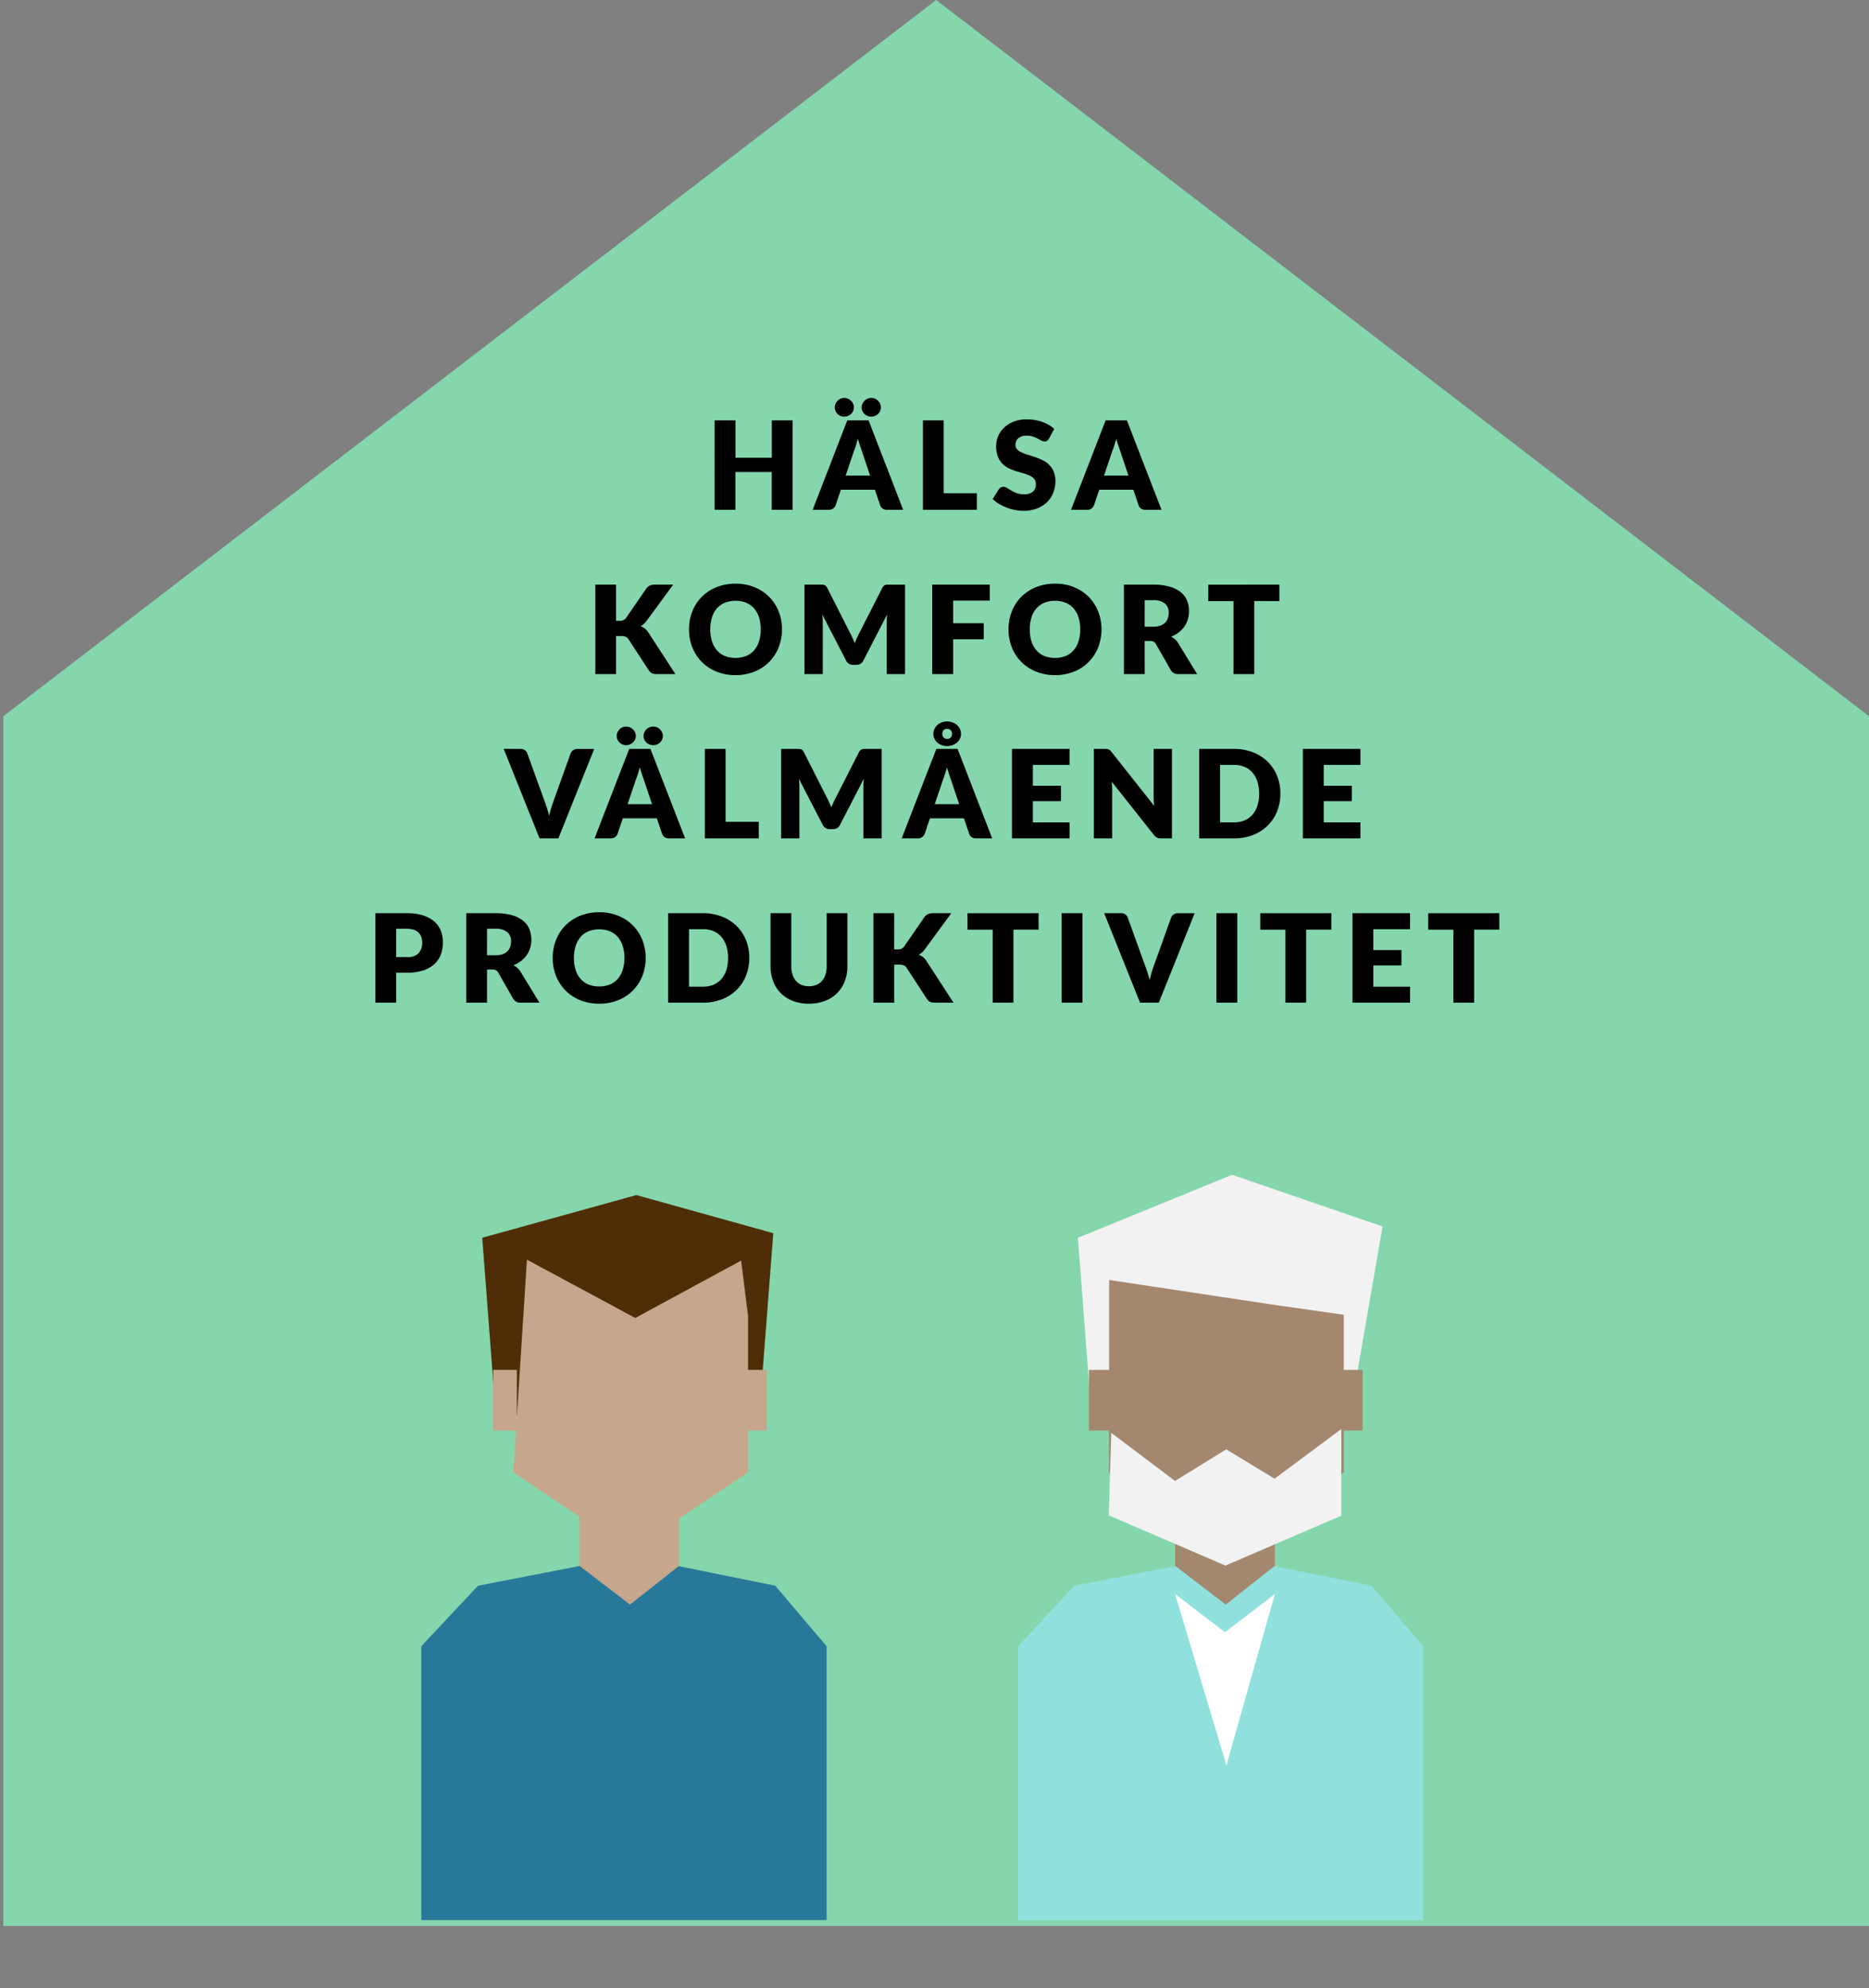 <svg xmlns="http://www.w3.org/2000/svg" xmlns:xlink="http://www.w3.org/1999/xlink" width="182.041" height="193.653" viewBox="0 0 182.041 193.653">
  <rect x="0" y="0" width="182.041" height="193.653" fill="#808080" stroke="none"/>
  <defs>
    <clipPath id="clip-path">
      <rect id="Rectangle_2507" data-name="Rectangle 2507" width="167" height="109" transform="translate(552.5 3787.196)" fill="#fff"/>
    </clipPath>
  </defs>
  <g id="Group_1638" data-name="Group 1638" transform="translate(-799.5 -1680.617)">
    <g id="relevans-1" transform="translate(748.186 1641.994)">
      <path id="Path_1270" data-name="Path 1270" d="M191.614,202.375H9.9V84.555L100.757,14.8l90.857,69.755Z" transform="translate(41.741 23.822)" fill="#85d6ad"/>
    </g>
    <g id="Mask_Group_16" data-name="Mask Group 16" transform="translate(247 -2021.926)" clip-path="url(#clip-path)">
      <path id="Path_1735" data-name="Path 1735" d="M151.3,94.243l-4.836-3.7-9.962,1.943L131,98.377v26.674h39.482V98.377l-5.047-5.893-9.615-1.943Z" transform="translate(520.645 3764.499)" fill="#90e0de"/>
      <path id="Path_1736" data-name="Path 1736" d="M145.493,28.143l-1.319-17.31L159.19,4.7l14.656,5.032-3.3,19.074" transform="translate(513.315 3812.261)" fill="#f2f2f2"/>
      <path id="Path_1737" data-name="Path 1737" d="M175.231,82.21l-4.788,3.781-4.936-3.781V75.569h9.724Z" transform="translate(501.445 3772.829)" fill="#a3876f"/>
      <path id="Path_1738" data-name="Path 1738" d="M151.006,46.536,162.439,54.2l11.433-7.661V31.321l-.011-.136-7.018-1L151.016,27.8" transform="translate(509.514 3799.406)" fill="#a3876f"/>
      <rect id="Rectangle_2503" data-name="Rectangle 2503" width="1.915" height="5.905" transform="translate(683.301 3835.966)" fill="#a3876f"/>
      <rect id="Rectangle_2504" data-name="Rectangle 2504" width="2.308" height="5.905" transform="translate(658.562 3835.966)" fill="#a3876f"/>
      <path id="Path_1739" data-name="Path 1739" d="M151.194,60.887l-.243,8.039,11.366,4.894,11.28-4.857V60.522l-6.5,4.835L162.394,62.5,157.4,65.577Z" transform="translate(509.544 3781.201)" fill="#f2f2f2"/>
      <path id="Path_1740" data-name="Path 1740" d="M165.508,96.741l4.862,3.723,4.862-3.723-4.724,16.681Z" transform="translate(501.445 3761.049)" fill="#fff"/>
      <path id="Path_1741" data-name="Path 1741" d="M20.322,94.256l-4.81-3.715L5.529,92.484,0,98.377v26.674H39.482V98.377l-5-5.893-9.592-1.943Z" transform="translate(593.531 3764.499)" fill="#287999"/>
      <path id="Path_1742" data-name="Path 1742" d="M14.7,30.624l-1.319-17.31L28.392,9.155,41.73,12.868l-1.319,17.1" transform="translate(586.089 3809.78)" fill="#4f2e07"/>
      <path id="Path_1743" data-name="Path 1743" d="M44.433,82.21l-4.788,3.781L34.71,82.21V75.569h9.724Z" transform="translate(574.219 3772.829)" fill="#c6a78d"/>
      <path id="Path_1744" data-name="Path 1744" d="M20.208,44.055l11.433,7.661,11.433-7.661V28.841L42.4,23.43,32.089,29.019,21.538,23.342" transform="translate(582.287 3801.886)" fill="#c6a78d"/>
      <rect id="Rectangle_2505" data-name="Rectangle 2505" width="1.915" height="5.905" transform="translate(625.276 3835.966)" fill="#c6a78d"/>
      <rect id="Rectangle_2506" data-name="Rectangle 2506" width="2.308" height="5.905" transform="translate(600.537 3835.966)" fill="#c6a78d"/>
    </g>
    <path id="Path_1746" data-name="Path 1746" d="M-30.994-5.185h.323a.733.733,0,0,0,.646-.281l1.961-2.846a.841.841,0,0,1,.368-.317,1.347,1.347,0,0,1,.505-.084h1.758l-2.583,3.522a1.727,1.727,0,0,1-.287.317,1.809,1.809,0,0,1-.3.209,1.539,1.539,0,0,1,.416.23,1.52,1.52,0,0,1,.344.392L-25.218,0h-1.806a1.571,1.571,0,0,1-.3-.024A.759.759,0,0,1-27.532-.1a.611.611,0,0,1-.155-.117,1.157,1.157,0,0,1-.126-.158L-29.786-3.4a.594.594,0,0,0-.272-.236,1.18,1.18,0,0,0-.446-.069h-.49V0h-2.021V-8.713h2.021Zm16.158.825A4.683,4.683,0,0,1-15.162-2.6a4.237,4.237,0,0,1-.918,1.414,4.209,4.209,0,0,1-1.426.942A4.85,4.85,0,0,1-19.357.1a4.873,4.873,0,0,1-1.854-.341,4.235,4.235,0,0,1-1.432-.942A4.214,4.214,0,0,1-23.564-2.6a4.683,4.683,0,0,1-.326-1.758,4.683,4.683,0,0,1,.326-1.758,4.182,4.182,0,0,1,.921-1.411,4.258,4.258,0,0,1,1.432-.939,4.873,4.873,0,0,1,1.854-.341,4.813,4.813,0,0,1,1.851.344,4.269,4.269,0,0,1,1.426.942,4.2,4.2,0,0,1,.918,1.411A4.666,4.666,0,0,1-14.836-4.359Zm-2.069,0a3.767,3.767,0,0,0-.167-1.163,2.463,2.463,0,0,0-.481-.876,2.076,2.076,0,0,0-.768-.55,2.645,2.645,0,0,0-1.035-.191,2.683,2.683,0,0,0-1.044.191,2.071,2.071,0,0,0-.771.55,2.463,2.463,0,0,0-.481.876,3.767,3.767,0,0,0-.167,1.163,3.788,3.788,0,0,0,.167,1.169,2.463,2.463,0,0,0,.481.876,2.042,2.042,0,0,0,.771.547,2.721,2.721,0,0,0,1.044.188,2.682,2.682,0,0,0,1.035-.188,2.047,2.047,0,0,0,.768-.547,2.463,2.463,0,0,0,.481-.876A3.788,3.788,0,0,0-16.905-4.359Zm8.713.377q.12.227.23.472t.212.5q.1-.263.215-.511T-7.3-4l2.237-4.4a.731.731,0,0,1,.123-.176A.4.4,0,0,1-4.8-8.671a.589.589,0,0,1,.176-.036q.1-.006.23-.006h1.543V0H-4.635V-5.011q0-.365.036-.789L-6.907-1.322A.76.76,0,0,1-7.2-1,.8.8,0,0,1-7.613-.9h-.275A.8.8,0,0,1-8.3-1a.76.76,0,0,1-.29-.317l-2.32-4.485q.024.209.036.416t.012.38V0h-1.782V-8.713H-11.1q.132,0,.23.006a.589.589,0,0,1,.176.036.4.4,0,0,1,.141.093.731.731,0,0,1,.123.176Zm13.6-4.73v1.555H1.836v2.207H4.814v1.561H1.836V0H-.2V-8.713ZM16.284-4.359A4.683,4.683,0,0,1,15.958-2.6a4.237,4.237,0,0,1-.918,1.414,4.209,4.209,0,0,1-1.426.942A4.85,4.85,0,0,1,11.763.1,4.873,4.873,0,0,1,9.909-.245a4.235,4.235,0,0,1-1.432-.942A4.214,4.214,0,0,1,7.556-2.6,4.683,4.683,0,0,1,7.23-4.359a4.683,4.683,0,0,1,.326-1.758,4.182,4.182,0,0,1,.921-1.411,4.258,4.258,0,0,1,1.432-.939,4.873,4.873,0,0,1,1.854-.341,4.813,4.813,0,0,1,1.851.344,4.269,4.269,0,0,1,1.426.942,4.2,4.2,0,0,1,.918,1.411A4.666,4.666,0,0,1,16.284-4.359Zm-2.069,0a3.767,3.767,0,0,0-.167-1.163,2.463,2.463,0,0,0-.481-.876,2.076,2.076,0,0,0-.768-.55,2.645,2.645,0,0,0-1.035-.191,2.683,2.683,0,0,0-1.044.191,2.071,2.071,0,0,0-.771.55,2.463,2.463,0,0,0-.481.876A3.767,3.767,0,0,0,9.3-4.359,3.788,3.788,0,0,0,9.466-3.19a2.463,2.463,0,0,0,.481.876,2.042,2.042,0,0,0,.771.547,2.721,2.721,0,0,0,1.044.188A2.682,2.682,0,0,0,12.8-1.767a2.047,2.047,0,0,0,.768-.547,2.463,2.463,0,0,0,.481-.876A3.788,3.788,0,0,0,14.214-4.359Zm6.279,1.136V0H18.472V-8.713h2.835a5.817,5.817,0,0,1,1.612.194,3.026,3.026,0,0,1,1.088.541,2.048,2.048,0,0,1,.613.819,2.714,2.714,0,0,1,.191,1.029,2.761,2.761,0,0,1-.114.8,2.426,2.426,0,0,1-.338.7,2.615,2.615,0,0,1-.55.571,2.921,2.921,0,0,1-.75.413,1.9,1.9,0,0,1,.38.251,1.494,1.494,0,0,1,.308.365L25.6,0h-1.83a.776.776,0,0,1-.73-.383l-1.447-2.53a.609.609,0,0,0-.224-.239.75.75,0,0,0-.362-.072Zm0-1.393h.813a2.08,2.08,0,0,0,.7-.1,1.27,1.27,0,0,0,.475-.29,1.1,1.1,0,0,0,.269-.434,1.664,1.664,0,0,0,.084-.535,1.122,1.122,0,0,0-.374-.9A1.74,1.74,0,0,0,21.307-7.2h-.813Zm13.12-4.1v1.6H31.162V0H29.141V-7.11H26.689v-1.6Z" transform="translate(890.5 1746.27)"/>
    <path id="Path_1745" data-name="Path 1745" d="M-13.8,0h-2.033V-3.684h-3.54V0H-21.4V-8.713h2.033v3.642h3.54V-8.713H-13.8ZM-3.032,0H-4.6a.724.724,0,0,1-.434-.123.633.633,0,0,1-.236-.314l-.514-1.519H-9.1L-9.61-.437a.673.673,0,0,1-.233.3A.672.672,0,0,1-10.268,0h-1.579l3.373-8.713H-6.4Zm-5.6-3.331h2.38l-.8-2.386-.182-.535q-.1-.308-.206-.667-.1.365-.2.676t-.191.538Zm.8-6.644a.829.829,0,0,1-.075.353.9.9,0,0,1-.206.284.964.964,0,0,1-.3.191,1,1,0,0,1-.371.069.883.883,0,0,1-.344-.069.918.918,0,0,1-.29-.191.953.953,0,0,1-.2-.284.829.829,0,0,1-.075-.353.856.856,0,0,1,.075-.353.969.969,0,0,1,.2-.293.935.935,0,0,1,.29-.2.851.851,0,0,1,.344-.072.96.96,0,0,1,.371.072.98.98,0,0,1,.3.2.919.919,0,0,1,.206.293A.856.856,0,0,1-7.828-9.975Zm2.631,0a.829.829,0,0,1-.075.353.953.953,0,0,1-.2.284.9.9,0,0,1-.3.191.958.958,0,0,1-.362.069.958.958,0,0,1-.362-.069.9.9,0,0,1-.3-.191.953.953,0,0,1-.2-.284.829.829,0,0,1-.075-.353.856.856,0,0,1,.075-.353.969.969,0,0,1,.2-.293.917.917,0,0,1,.3-.2.923.923,0,0,1,.362-.072.923.923,0,0,1,.362.072.917.917,0,0,1,.3.2.969.969,0,0,1,.2.293A.856.856,0,0,1-5.2-9.975ZM.915-1.615H4.144V0h-5.25V-8.713H.915ZM11.177-6.943a.759.759,0,0,1-.188.215.422.422,0,0,1-.254.072.622.622,0,0,1-.3-.087l-.359-.194a2.978,2.978,0,0,0-.457-.194,1.83,1.83,0,0,0-.586-.087,1.261,1.261,0,0,0-.846.242.824.824,0,0,0-.278.655.6.6,0,0,0,.167.437,1.444,1.444,0,0,0,.44.3,4.711,4.711,0,0,0,.622.23q.35.1.715.233a6.391,6.391,0,0,1,.715.3,2.383,2.383,0,0,1,.622.443,2.065,2.065,0,0,1,.44.655,2.328,2.328,0,0,1,.167.93,3.03,3.03,0,0,1-.209,1.13,2.646,2.646,0,0,1-.607.918A2.817,2.817,0,0,1,10-.129,3.669,3.669,0,0,1,8.677.1,4.246,4.246,0,0,1,7.849.012a4.919,4.919,0,0,1-.816-.236,4.734,4.734,0,0,1-.742-.362,3.151,3.151,0,0,1-.6-.466L6.285-2a.487.487,0,0,1,.185-.173.525.525,0,0,1,.257-.066.681.681,0,0,1,.362.114q.182.114.413.251a3.358,3.358,0,0,0,.529.251,1.984,1.984,0,0,0,.706.114,1.343,1.343,0,0,0,.855-.242.922.922,0,0,0,.3-.768.726.726,0,0,0-.167-.5,1.294,1.294,0,0,0-.44-.317,4.05,4.05,0,0,0-.619-.221q-.347-.1-.712-.212a5.206,5.206,0,0,1-.712-.287A2.246,2.246,0,0,1,6.629-4.5a2.1,2.1,0,0,1-.44-.694,2.754,2.754,0,0,1-.167-1.026,2.433,2.433,0,0,1,.2-.957,2.47,2.47,0,0,1,.58-.831,2.852,2.852,0,0,1,.939-.583,3.467,3.467,0,0,1,1.274-.218,4.776,4.776,0,0,1,.78.063,4.1,4.1,0,0,1,.721.185,3.957,3.957,0,0,1,.637.293,2.936,2.936,0,0,1,.529.386ZM22.132,0H20.565a.724.724,0,0,1-.434-.123A.633.633,0,0,1,19.9-.437l-.514-1.519H16.068L15.554-.437a.673.673,0,0,1-.233.3A.672.672,0,0,1,14.9,0H13.317L16.69-8.713h2.069Zm-5.6-3.331h2.38l-.8-2.386-.182-.535q-.1-.308-.206-.667-.1.365-.2.676t-.191.538Z" transform="translate(890.5 1730.27)"/>
    <path id="Path_1747" data-name="Path 1747" d="M-41.938-8.713h1.627a.723.723,0,0,1,.431.12.655.655,0,0,1,.239.317l1.686,4.664q.114.3.23.664t.218.753q.084-.395.194-.753t.218-.664l1.674-4.664a.673.673,0,0,1,.233-.3.672.672,0,0,1,.425-.135h1.639L-36.616,0h-1.83ZM-24.273,0H-25.84a.724.724,0,0,1-.434-.123.633.633,0,0,1-.236-.314l-.514-1.519h-3.313l-.514,1.519a.673.673,0,0,1-.233.3A.672.672,0,0,1-31.509,0h-1.579l3.373-8.713h2.069Zm-5.6-3.331h2.38l-.8-2.386-.182-.535q-.1-.308-.206-.667-.1.365-.2.676t-.191.538Zm.8-6.644a.829.829,0,0,1-.075.353.9.9,0,0,1-.206.284.964.964,0,0,1-.3.191,1,1,0,0,1-.371.069.883.883,0,0,1-.344-.069.918.918,0,0,1-.29-.191.953.953,0,0,1-.2-.284.829.829,0,0,1-.075-.353.856.856,0,0,1,.075-.353.969.969,0,0,1,.2-.293.935.935,0,0,1,.29-.2.851.851,0,0,1,.344-.072.96.96,0,0,1,.371.072.98.98,0,0,1,.3.2.919.919,0,0,1,.206.293A.856.856,0,0,1-29.069-9.975Zm2.631,0a.829.829,0,0,1-.075.353.953.953,0,0,1-.2.284.9.9,0,0,1-.3.191.958.958,0,0,1-.362.069.958.958,0,0,1-.362-.069.9.9,0,0,1-.3-.191.953.953,0,0,1-.2-.284.829.829,0,0,1-.075-.353.856.856,0,0,1,.075-.353.969.969,0,0,1,.2-.293.917.917,0,0,1,.3-.2.923.923,0,0,1,.362-.072.923.923,0,0,1,.362.072.917.917,0,0,1,.3.2.969.969,0,0,1,.2.293A.856.856,0,0,1-26.438-9.975Zm6.112,8.36H-17.1V0h-5.25V-8.713h2.021Zm9.861-2.368q.12.227.23.472t.212.5q.1-.263.215-.511T-9.574-4l2.237-4.4a.731.731,0,0,1,.123-.176.4.4,0,0,1,.141-.093A.589.589,0,0,1-6.9-8.707q.1-.006.23-.006h1.543V0H-6.907V-5.011q0-.365.036-.789L-9.179-1.322A.76.76,0,0,1-9.469-1,.8.8,0,0,1-9.885-.9h-.275A.8.8,0,0,1-10.576-1a.76.76,0,0,1-.29-.317l-2.32-4.485q.024.209.036.416t.012.38V0H-14.92V-8.713h1.543q.132,0,.23.006a.589.589,0,0,1,.176.036.4.4,0,0,1,.141.093.731.731,0,0,1,.123.176ZM5.639,0H4.072a.724.724,0,0,1-.434-.123A.633.633,0,0,1,3.4-.437L2.888-1.955H-.425L-.939-.437a.673.673,0,0,1-.233.3A.672.672,0,0,1-1.6,0H-3.175L.2-8.713H2.266ZM.042-3.331h2.38l-.8-2.386-.182-.535q-.1-.308-.206-.667-.1.365-.2.676T.843-5.7ZM-.09-10.172a1.113,1.113,0,0,1,.111-.5,1.21,1.21,0,0,1,.293-.383A1.324,1.324,0,0,1,.736-11.3a1.462,1.462,0,0,1,.5-.087,1.549,1.549,0,0,1,.52.087,1.383,1.383,0,0,1,.434.245,1.172,1.172,0,0,1,.3.383,1.113,1.113,0,0,1,.111.5,1.049,1.049,0,0,1-.111.481,1.159,1.159,0,0,1-.3.374,1.369,1.369,0,0,1-.434.239,1.6,1.6,0,0,1-.52.084,1.509,1.509,0,0,1-.5-.084,1.31,1.31,0,0,1-.422-.239,1.2,1.2,0,0,1-.293-.374A1.049,1.049,0,0,1-.09-10.172Zm.873,0A.506.506,0,0,0,.9-9.828a.454.454,0,0,0,.362.135A.444.444,0,0,0,1.6-9.828a.484.484,0,0,0,.126-.344.5.5,0,0,0-.126-.359.449.449,0,0,0-.341-.132.459.459,0,0,0-.362.132A.522.522,0,0,0,.783-10.172ZM13.174-8.713v1.555H9.6v2.033h2.739V-3.63H9.6v2.075h3.576V0H7.565V-8.713Zm3.433,0a1.715,1.715,0,0,1,.221.012.565.565,0,0,1,.161.045.539.539,0,0,1,.138.093,1.572,1.572,0,0,1,.149.161l4.138,5.233q-.024-.251-.036-.487T21.367-4.1V-8.713h1.782V0H22.1A.97.97,0,0,1,21.7-.072a.844.844,0,0,1-.311-.263L17.282-5.526q.018.227.03.446t.012.41V0H15.542V-8.713Zm17.1,4.353a4.569,4.569,0,0,1-.326,1.743,4.078,4.078,0,0,1-.918,1.381,4.163,4.163,0,0,1-1.426.909A5.047,5.047,0,0,1,29.188,0H25.8V-8.713h3.385a5.006,5.006,0,0,1,1.851.329,4.223,4.223,0,0,1,1.426.909A4.046,4.046,0,0,1,33.383-6.1,4.553,4.553,0,0,1,33.709-4.359Zm-2.069,0a3.8,3.8,0,0,0-.167-1.166,2.491,2.491,0,0,0-.481-.882,2.09,2.09,0,0,0-.768-.556,2.609,2.609,0,0,0-1.035-.194H27.837v5.6h1.351a2.609,2.609,0,0,0,1.035-.194,2.09,2.09,0,0,0,.768-.556,2.491,2.491,0,0,0,.481-.882A3.817,3.817,0,0,0,31.64-4.359Zm9.867-4.353v1.555H37.931v2.033H40.67V-3.63H37.931v2.075h3.576V0H35.9V-8.713Z" transform="translate(890.5 1762.27)"/>
    <path id="Path_1748" data-name="Path 1748" d="M-52.415-2.912V0h-2.021V-8.713h3.074a5.069,5.069,0,0,1,1.582.218,3.035,3.035,0,0,1,1.088.6,2.343,2.343,0,0,1,.631.9,3.061,3.061,0,0,1,.2,1.124,3.306,3.306,0,0,1-.209,1.2,2.4,2.4,0,0,1-.64.933,3.015,3.015,0,0,1-1.091.607,5,5,0,0,1-1.564.218Zm0-1.525h1.052a1.483,1.483,0,0,0,1.136-.377,1.5,1.5,0,0,0,.347-1.052,1.574,1.574,0,0,0-.09-.544,1.107,1.107,0,0,0-.272-.422A1.223,1.223,0,0,0-50.7-7.1a2.037,2.037,0,0,0-.661-.1h-1.052Zm8.85,1.214V0h-2.021V-8.713h2.835a5.817,5.817,0,0,1,1.612.194,3.026,3.026,0,0,1,1.088.541,2.048,2.048,0,0,1,.613.819,2.714,2.714,0,0,1,.191,1.029,2.761,2.761,0,0,1-.114.8,2.427,2.427,0,0,1-.338.7,2.615,2.615,0,0,1-.55.571,2.921,2.921,0,0,1-.75.413,1.9,1.9,0,0,1,.38.251,1.494,1.494,0,0,1,.308.365L-38.457,0h-1.83a.776.776,0,0,1-.73-.383l-1.447-2.53a.609.609,0,0,0-.224-.239.75.75,0,0,0-.362-.072Zm0-1.393h.813a2.08,2.08,0,0,0,.7-.1,1.27,1.27,0,0,0,.475-.29,1.1,1.1,0,0,0,.269-.434,1.664,1.664,0,0,0,.084-.535,1.122,1.122,0,0,0-.374-.9A1.74,1.74,0,0,0-42.751-7.2h-.813Zm15.452.257A4.683,4.683,0,0,1-28.438-2.6a4.237,4.237,0,0,1-.918,1.414,4.209,4.209,0,0,1-1.426.942A4.85,4.85,0,0,1-32.633.1a4.873,4.873,0,0,1-1.854-.341,4.235,4.235,0,0,1-1.432-.942A4.214,4.214,0,0,1-36.84-2.6a4.683,4.683,0,0,1-.326-1.758,4.683,4.683,0,0,1,.326-1.758,4.182,4.182,0,0,1,.921-1.411,4.258,4.258,0,0,1,1.432-.939,4.873,4.873,0,0,1,1.854-.341,4.813,4.813,0,0,1,1.851.344,4.269,4.269,0,0,1,1.426.942,4.2,4.2,0,0,1,.918,1.411A4.666,4.666,0,0,1-28.112-4.359Zm-2.069,0a3.767,3.767,0,0,0-.167-1.163A2.463,2.463,0,0,0-30.83-6.4a2.076,2.076,0,0,0-.768-.55,2.645,2.645,0,0,0-1.035-.191,2.683,2.683,0,0,0-1.044.191,2.071,2.071,0,0,0-.771.55,2.463,2.463,0,0,0-.481.876A3.767,3.767,0,0,0-35.1-4.359a3.788,3.788,0,0,0,.167,1.169,2.463,2.463,0,0,0,.481.876,2.042,2.042,0,0,0,.771.547,2.721,2.721,0,0,0,1.044.188A2.682,2.682,0,0,0-31.6-1.767a2.047,2.047,0,0,0,.768-.547,2.463,2.463,0,0,0,.481-.876A3.788,3.788,0,0,0-30.181-4.359Zm12.163,0a4.569,4.569,0,0,1-.326,1.743,4.078,4.078,0,0,1-.918,1.381,4.163,4.163,0,0,1-1.426.909A5.047,5.047,0,0,1-22.539,0h-3.385V-8.713h3.385a5.006,5.006,0,0,1,1.851.329,4.223,4.223,0,0,1,1.426.909A4.046,4.046,0,0,1-18.344-6.1,4.553,4.553,0,0,1-18.018-4.359Zm-2.069,0a3.8,3.8,0,0,0-.167-1.166,2.491,2.491,0,0,0-.481-.882,2.091,2.091,0,0,0-.768-.556,2.609,2.609,0,0,0-1.035-.194H-23.89v5.6h1.351A2.609,2.609,0,0,0-21.5-1.749a2.091,2.091,0,0,0,.768-.556,2.491,2.491,0,0,0,.481-.882A3.817,3.817,0,0,0-20.087-4.359ZM-12.205-1.6a1.859,1.859,0,0,0,.727-.135,1.47,1.47,0,0,0,.541-.386A1.7,1.7,0,0,0-10.6-2.73a2.677,2.677,0,0,0,.117-.822V-8.713h2.021v5.161a4.03,4.03,0,0,1-.26,1.471A3.3,3.3,0,0,1-9.466-.927a3.36,3.36,0,0,1-1.178.753A4.287,4.287,0,0,1-12.205.1a4.3,4.3,0,0,1-1.567-.269A3.36,3.36,0,0,1-14.95-.927a3.265,3.265,0,0,1-.742-1.154,4.072,4.072,0,0,1-.257-1.471V-8.713h2.021v5.155a2.677,2.677,0,0,0,.117.822,1.736,1.736,0,0,0,.338.616,1.454,1.454,0,0,0,.541.389A1.859,1.859,0,0,0-12.205-1.6Zm8.3-3.588h.323a.733.733,0,0,0,.646-.281L-.975-8.312a.841.841,0,0,1,.368-.317A1.347,1.347,0,0,1-.1-8.713H1.656L-.927-5.191a1.727,1.727,0,0,1-.287.317,1.809,1.809,0,0,1-.3.209,1.539,1.539,0,0,1,.416.23,1.52,1.52,0,0,1,.344.392L1.872,0H.066a1.571,1.571,0,0,1-.3-.024A.759.759,0,0,1-.443-.1.611.611,0,0,1-.6-.212,1.157,1.157,0,0,1-.724-.371L-2.7-3.4a.594.594,0,0,0-.272-.236,1.18,1.18,0,0,0-.446-.069H-3.9V0H-5.926V-8.713H-3.9ZM10.16-8.713v1.6H7.708V0H5.687V-7.11H3.235v-1.6ZM14.43,0H12.4V-8.713H14.43Zm2.117-8.713h1.627a.723.723,0,0,1,.431.12.655.655,0,0,1,.239.317l1.686,4.664q.114.3.23.664t.218.753q.084-.395.194-.753t.218-.664l1.674-4.664a.673.673,0,0,1,.233-.3.672.672,0,0,1,.425-.135h1.639L21.869,0h-1.83ZM29.511,0H27.478V-8.713h2.033Zm9.161-8.713v1.6H36.221V0H34.2V-7.11H31.748v-1.6Zm7.666,0v1.555H42.763v2.033H45.5V-3.63H42.763v2.075h3.576V0H40.73V-8.713Zm8.695,0v1.6H52.582V0H50.561V-7.11H48.109v-1.6Z" transform="translate(890.5 1778.27)"/>
  </g>
</svg>
